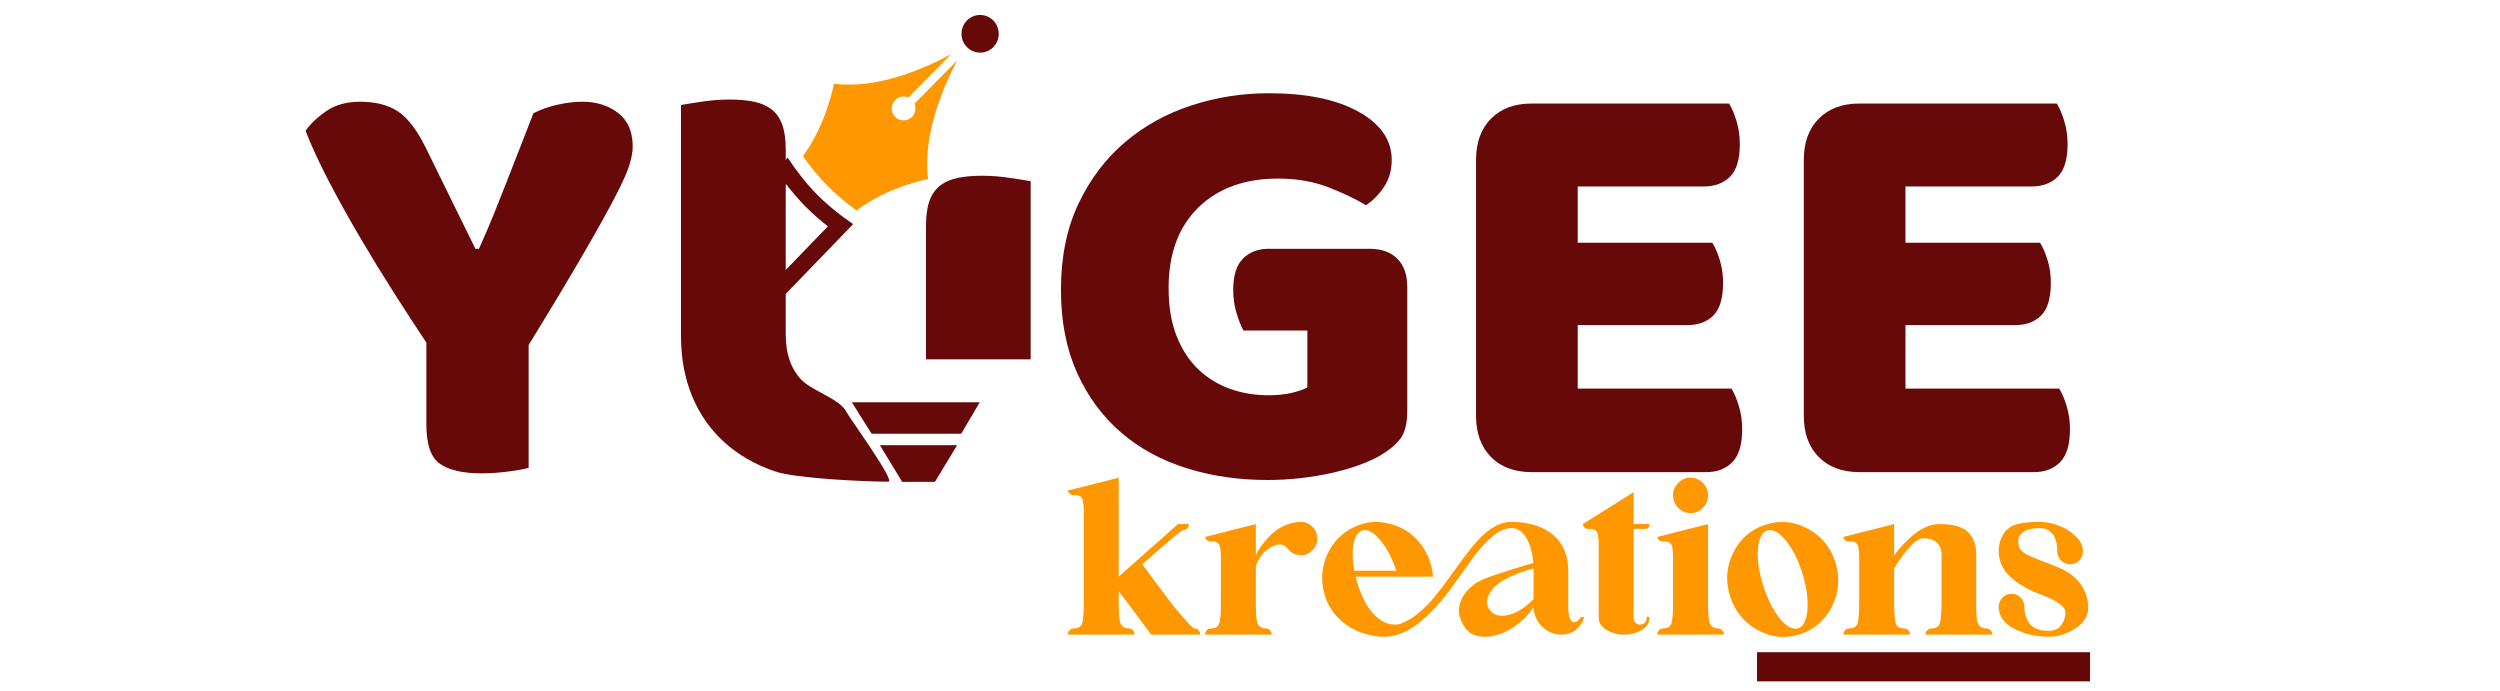 <?xml version="1.0" encoding="UTF-8" standalone="no"?>
<!DOCTYPE svg PUBLIC "-//W3C//DTD SVG 1.1//EN" "http://www.w3.org/Graphics/SVG/1.1/DTD/svg11.dtd">
<svg width="100%" height="100%" viewBox="0 0 199 55" version="1.1" xmlns="http://www.w3.org/2000/svg" xmlns:xlink="http://www.w3.org/1999/xlink" xml:space="preserve" xmlns:serif="http://www.serif.com/" style="fill-rule:evenodd;clip-rule:evenodd;stroke-linejoin:round;stroke-miterlimit:2;">
    <rect id="Artboard1" x="0" y="0" width="199" height="55" style="fill:none;"/>
    <g id="Artboard11" serif:id="Artboard1">
        <g transform="matrix(0.241,0,0,0.244,-22.41,-43.702)">
            <g transform="matrix(0.494,0,0,0.494,-261.869,-410.055)">
                <g transform="matrix(1,0,0,1,4,0)">
                    <path d="M1208.42,1332.32L1240.94,1296.72L1244.9,1302.39C1244.98,1302.5 1252,1312.51 1260.64,1321.15C1269.29,1329.81 1279.3,1336.82 1279.4,1336.89L1284.76,1340.63L1217.82,1409.07L1209.91,1401.33L1267.85,1342.1C1263.85,1339.01 1258.16,1334.33 1252.81,1328.98C1247.6,1323.77 1243.02,1318.22 1239.93,1314.25L1208.42,1348.73L1208.42,1332.32Z" style="fill:rgb(103,9,9);"/>
                </g>
                <g transform="matrix(4.167,0,0,4.167,-214.734,-70.647)">
                    <path d="M383.294,310.632C382.126,311.796 380.236,311.796 379.068,310.628C377.9,309.464 377.9,307.575 379.066,306.409C380.236,305.243 382.126,305.243 383.294,306.411C384.46,307.577 384.46,309.466 383.294,310.632Z" style="fill:rgb(103,9,9);"/>
                </g>
                <g transform="matrix(4.167,0,0,4.167,-214.734,-70.647)">
                    <path d="M377.509,312.729L370.64,319.599C370.943,320.294 370.812,321.13 370.246,321.698C369.503,322.44 368.3,322.438 367.56,321.698C366.818,320.956 366.818,319.755 367.56,319.013C368.126,318.444 368.964,318.315 369.66,318.618L376.527,311.747C372.718,313.798 364.871,317.356 357.728,316.429C357.728,316.429 356.519,322.923 352.744,327.905C352.744,327.905 354.48,330.397 356.669,332.587C358.859,334.778 361.351,336.515 361.351,336.515C366.335,332.739 372.828,331.53 372.828,331.53C371.9,324.388 375.458,316.54 377.509,312.729Z" style="fill:rgb(255,151,0);"/>
                </g>
                <g transform="matrix(2.614,0,0,3.569,375.226,156.127)">
                    <path d="M370.386,379.585L362.007,379.585L356.322,372.796L376.06,372.796L370.386,379.585Z" style="fill:rgb(103,9,9);"/>
                </g>
                <g transform="matrix(2.32,0,0,4.167,485.177,-62.378)">
                    <path d="M377.516,369.92L351.687,369.92L345.99,364.931L382.847,364.931L377.516,369.92Z" style="fill:rgb(103,9,9);"/>
                </g>
                <g transform="matrix(1.762,0,0,1.108,-622.601,-426.704)">
                    <path d="M1082.17,1706.93C1083.17,1710.13 1100.98,1748.59 1098.14,1748.59C1088.6,1748.59 1062.66,1746.55 1055.09,1742.46C1047.52,1738.37 1041.09,1732.53 1035.79,1724.95C1030.49,1717.37 1026.44,1708.22 1023.64,1697.52C1020.84,1686.81 1019.44,1674.95 1019.44,1661.96L1019.44,1524.07C1021.1,1523.59 1023.75,1522.93 1027.39,1522.08C1031.02,1521.24 1034.5,1520.82 1037.83,1520.82C1041.31,1520.82 1044.38,1521.24 1047.03,1522.08C1049.68,1522.93 1051.91,1524.43 1053.73,1526.6C1055.54,1528.76 1056.9,1531.77 1057.81,1535.62C1058.72,1539.47 1059.18,1544.52 1059.18,1550.78L1059.18,1660.88C1059.18,1672.43 1061.18,1681.45 1065.19,1687.95C1069.2,1694.45 1079.84,1699.42 1082.17,1706.93Z" style="fill:rgb(103,9,9);"/>
                </g>
                <g transform="matrix(1,0,0,1,4,0)">
                    <path d="M1403.45,1429.92L1333.45,1429.92L1333.45,1341.89C1333.45,1334.96 1334.25,1329.36 1335.85,1325.09C1337.45,1320.83 1339.85,1317.49 1343.05,1315.09C1346.25,1312.69 1350.18,1311.03 1354.85,1310.09C1359.52,1309.16 1364.92,1308.69 1371.05,1308.69C1376.92,1308.69 1383.05,1309.16 1389.45,1310.09C1395.85,1311.03 1400.52,1311.76 1403.45,1312.29L1403.45,1429.92Z" style="fill:rgb(103,9,9);"/>
                </g>
            </g>
            <g transform="matrix(0.87,0,0,0.547,-569.341,-620.783)">
                <path d="M961.991,1741.37C960.325,1742.1 957.752,1742.82 954.27,1743.54C950.788,1744.26 947.382,1744.62 944.052,1744.62C937.089,1744.62 931.866,1742.76 928.384,1739.03C924.903,1735.3 923.162,1727.42 923.162,1715.38L923.162,1666.65C919.377,1657.75 915.29,1647.88 910.9,1637.05C906.51,1626.22 902.196,1615.15 897.957,1603.84C893.718,1592.53 889.783,1581.4 886.149,1570.45C882.516,1559.51 879.564,1549.46 877.294,1540.31C879.262,1535.98 881.949,1532.01 885.355,1528.4C888.761,1524.79 892.961,1522.99 897.957,1522.99C903.861,1522.99 908.667,1524.91 912.376,1528.76C916.085,1532.61 919.604,1539.83 922.935,1550.42L941.781,1610.7L943.144,1610.7C945.263,1603.24 947.117,1596.44 948.707,1590.31C950.296,1584.17 951.848,1578.03 953.362,1571.9C954.876,1565.76 956.465,1559.38 958.13,1552.77C959.796,1546.15 961.688,1538.51 963.807,1529.85C966.532,1527.68 969.559,1525.99 972.89,1524.79C976.22,1523.59 979.399,1522.99 982.427,1522.99C987.725,1522.99 992.229,1525.21 995.937,1529.66C999.646,1534.12 1001.5,1540.79 1001.5,1549.7C1001.5,1552.59 1001.12,1556.08 1000.37,1560.17C999.608,1564.26 997.867,1570.45 995.143,1578.76C992.418,1587.06 988.444,1598.31 983.221,1612.51C977.999,1626.7 970.922,1645.24 961.991,1668.1L961.991,1741.37Z" style="fill:rgb(103,9,9);"/>
                <path d="M1295.56,1707.08C1295.56,1714.54 1294.72,1720.08 1293.06,1723.69C1291.39,1727.3 1288.74,1730.79 1285.11,1734.15C1282.99,1736.08 1280.34,1737.94 1277.16,1739.75C1273.98,1741.55 1270.5,1743.12 1266.72,1744.44C1262.93,1745.77 1258.96,1746.79 1254.8,1747.51C1250.63,1748.23 1246.51,1748.59 1242.42,1748.59C1231.52,1748.59 1221.3,1746.25 1211.77,1741.55C1202.23,1736.86 1193.94,1729.76 1186.9,1720.26C1179.86,1710.75 1174.3,1698.9 1170.21,1684.7C1166.13,1670.5 1164.08,1654.02 1164.08,1635.25C1164.08,1615.52 1166.32,1598.31 1170.78,1583.63C1175.25,1568.95 1181.15,1556.74 1188.49,1546.99C1195.83,1537.25 1204.24,1529.97 1213.7,1525.15C1223.16,1520.34 1232.88,1517.93 1242.88,1517.93C1257.26,1517.93 1268.65,1521.6 1277.05,1528.94C1285.45,1536.28 1289.65,1545.85 1289.65,1557.64C1289.65,1563.9 1288.67,1569.31 1286.7,1573.88C1284.73,1578.45 1282.46,1582.07 1279.89,1584.71C1276.1,1581.1 1271.37,1577.55 1265.7,1574.06C1260.02,1570.57 1253.62,1568.83 1246.51,1568.83C1233.79,1568.83 1223.69,1574.61 1216.19,1586.16C1208.7,1597.71 1204.95,1613.71 1204.95,1634.16C1204.95,1645.24 1205.98,1654.8 1208.02,1662.86C1210.06,1670.92 1212.83,1677.54 1216.31,1682.72C1219.79,1687.89 1223.8,1691.74 1228.34,1694.27C1232.88,1696.79 1237.73,1698.06 1242.88,1698.06C1246.2,1698.06 1249.16,1697.58 1251.73,1696.61C1254.3,1695.65 1256.27,1694.57 1257.63,1693.36L1257.63,1659.43L1233.34,1659.43C1232.43,1656.79 1231.56,1653.3 1230.73,1648.97C1229.89,1644.63 1229.48,1640.06 1229.48,1635.25C1229.48,1626.59 1230.73,1620.33 1233.23,1616.48C1235.72,1612.63 1238.94,1610.7 1242.88,1610.7L1281.25,1610.7C1285.79,1610.7 1289.31,1612.69 1291.81,1616.66C1294.31,1620.63 1295.56,1626.22 1295.56,1633.44L1295.56,1707.08Z" style="fill:rgb(103,9,9);"/>
                <path d="M1321.67,1557.64C1321.67,1547.29 1323.56,1539.11 1327.35,1533.09C1331.13,1527.08 1336.28,1524.07 1342.79,1524.07L1417.72,1524.07C1418.78,1526.72 1419.72,1530.21 1420.56,1534.54C1421.39,1538.87 1421.81,1543.44 1421.81,1548.25C1421.81,1557.4 1420.56,1563.9 1418.06,1567.75C1415.56,1571.6 1412.27,1573.52 1408.18,1573.52L1360.27,1573.52L1360.27,1607.09L1411.36,1607.09C1412.42,1609.74 1413.37,1613.17 1414.2,1617.38C1415.03,1621.59 1415.45,1626.1 1415.45,1630.92C1415.45,1640.06 1414.24,1646.56 1411.82,1650.41C1409.39,1654.26 1406.14,1656.18 1402.05,1656.18L1360.27,1656.18L1360.27,1694.09L1418.63,1694.09C1419.69,1696.73 1420.63,1700.22 1421.46,1704.55C1422.3,1708.89 1422.71,1713.46 1422.71,1718.27C1422.71,1727.42 1421.46,1733.97 1418.97,1737.94C1416.47,1741.91 1413.18,1743.9 1409.09,1743.9L1342.79,1743.9C1336.28,1743.9 1331.13,1740.89 1327.35,1734.88C1323.56,1728.86 1321.67,1720.68 1321.67,1710.33L1321.67,1557.64Z" style="fill:rgb(103,9,9);"/>
                <path d="M1446.1,1557.64C1446.1,1547.29 1447.99,1539.11 1451.78,1533.09C1455.56,1527.08 1460.71,1524.07 1467.22,1524.07L1542.15,1524.07C1543.21,1526.72 1544.16,1530.21 1544.99,1534.54C1545.82,1538.87 1546.24,1543.44 1546.24,1548.25C1546.24,1557.4 1544.99,1563.9 1542.49,1567.75C1540,1571.6 1536.7,1573.52 1532.62,1573.52L1484.7,1573.52L1484.7,1607.09L1535.79,1607.09C1536.85,1609.74 1537.8,1613.17 1538.63,1617.38C1539.47,1621.59 1539.88,1626.1 1539.88,1630.92C1539.88,1640.06 1538.67,1646.56 1536.25,1650.41C1533.83,1654.26 1530.57,1656.18 1526.48,1656.18L1484.7,1656.18L1484.7,1694.09L1543.06,1694.09C1544.12,1696.73 1545.07,1700.22 1545.9,1704.55C1546.73,1708.89 1547.15,1713.46 1547.15,1718.27C1547.15,1727.42 1545.9,1733.97 1543.4,1737.94C1540.9,1741.91 1537.61,1743.9 1533.52,1743.9L1467.22,1743.9C1460.71,1743.9 1455.56,1740.89 1451.78,1734.88C1447.99,1728.86 1446.1,1720.68 1446.1,1710.33L1446.1,1557.64Z" style="fill:rgb(103,9,9);"/>
            </g>
            <g transform="matrix(0.694,0,0,1,194.407,-449.095)">
                <path d="M422.315,833.205C422.819,833.205 423.281,833.292 423.701,833.467C424.121,833.642 424.457,833.89 424.709,834.211C424.961,834.532 425.087,834.867 425.087,835.217L401.777,835.217L386.279,821.042L386.279,824.805C386.279,826.205 386.3,827.269 386.342,827.999C386.384,828.728 386.489,829.486 386.657,830.274C386.825,831.061 387.077,831.63 387.413,831.98C387.749,832.33 388.211,832.622 388.799,832.855C389.387,833.088 390.101,833.205 390.941,833.205C391.781,833.205 392.474,833.409 393.02,833.817C393.566,834.226 393.839,834.692 393.839,835.217L362.087,835.217C362.087,834.692 362.36,834.226 362.906,833.817C363.452,833.409 364.145,833.205 364.985,833.205C367.085,833.205 368.387,832.636 368.891,831.499C369.395,830.361 369.647,828.13 369.647,824.805L369.647,794.88C369.647,793.655 369.542,792.649 369.332,791.861C369.122,791.074 368.765,790.549 368.261,790.286C367.757,790.024 367.337,789.863 367.001,789.805C366.665,789.747 366.161,789.717 365.489,789.717C364.733,789.834 364.019,789.747 363.347,789.455C362.675,789.163 362.255,788.755 362.087,788.23L386.279,784.03L386.279,816.317L395.603,810.63L414.503,799.167L419.669,799.167C419.669,799.751 419.396,800.232 418.85,800.611C418.304,800.99 417.653,801.18 416.897,801.18C416.141,801.18 409.673,804.884 397.493,812.292L411.101,824.805C411.185,824.863 411.521,825.155 412.109,825.68C412.697,826.205 413.537,826.905 414.629,827.78C415.721,828.655 416.771,829.486 417.779,830.274C418.787,831.061 419.711,831.747 420.551,832.33C421.391,832.913 421.979,833.205 422.315,833.205Z" style="fill:rgb(255,151,0);fill-rule:nonzero;"/>
                <path d="M472.966,798.467C475.066,798.467 476.893,798.992 478.447,800.042C480.001,801.092 480.778,802.376 480.778,803.892C480.778,805.409 480.001,806.692 478.447,807.742C476.893,808.792 475.066,809.317 472.966,809.317C470.53,809.317 468.514,808.676 466.918,807.392C466.834,807.334 466.75,807.247 466.666,807.13C464.818,805.555 462.193,805.409 458.791,806.692C455.39,807.976 452.975,810.047 451.547,812.905L451.547,824.805C451.547,826.205 451.568,827.269 451.61,827.999C451.652,828.728 451.757,829.486 451.925,830.274C452.093,831.061 452.345,831.63 452.681,831.98C453.017,832.33 453.479,832.622 454.067,832.855C454.655,833.088 455.369,833.205 456.209,833.205C457.049,833.205 457.742,833.409 458.288,833.817C458.833,834.226 459.106,834.692 459.106,835.217L427.355,835.217C427.355,834.692 427.628,834.226 428.174,833.817C428.72,833.409 429.413,833.205 430.253,833.205C432.353,833.205 433.655,832.636 434.159,831.499C434.663,830.361 434.915,828.13 434.915,824.805L434.915,810.017C434.915,808.792 434.81,807.786 434.6,806.999C434.39,806.211 434.033,805.686 433.529,805.424C433.025,805.161 432.605,805.001 432.269,804.942C431.933,804.884 431.429,804.855 430.757,804.855C430.001,804.972 429.287,804.884 428.615,804.592C427.943,804.301 427.523,803.892 427.355,803.367L451.547,799.167L451.547,809.405C451.967,808.588 452.765,807.611 453.941,806.474C455.117,805.336 456.566,804.155 458.288,802.93C460.009,801.705 462.151,800.669 464.713,799.824C467.275,798.978 469.858,798.526 472.462,798.467L472.966,798.467Z" style="fill:rgb(255,151,0);fill-rule:nonzero;"/>
                <path d="M606.147,829.53L607.785,829.53C607.281,830.813 606.441,831.892 605.265,832.767C604.089,833.642 602.808,834.269 601.422,834.649C600.036,835.028 598.587,835.217 597.075,835.217C593.463,835.217 590.355,834.342 587.751,832.592C585.147,830.842 583.803,828.713 583.719,826.205C581.871,828.247 579.477,830.055 576.537,831.63C571.918,834.138 567.172,835.553 562.3,835.874C557.428,836.194 553.816,835.334 551.464,833.292C549.868,831.834 548.839,830.347 548.377,828.83C547.915,827.313 548.23,825.665 549.322,823.886C550.414,822.107 552.43,820.43 555.37,818.855C556.21,818.388 557.491,817.892 559.213,817.367C560.935,816.842 563.014,816.303 565.45,815.749C567.886,815.194 570.028,814.713 571.876,814.305C573.723,813.897 575.97,813.415 578.616,812.861C581.262,812.307 582.921,811.972 583.593,811.855C583.173,808.413 582.039,805.657 580.191,803.586C578.343,801.515 575.991,800.48 573.135,800.48C570.112,800.48 566.983,801.457 563.749,803.411C560.515,805.365 557.302,807.859 554.11,810.892C550.918,813.926 547.684,817.017 544.408,820.167C541.132,823.317 537.331,826.307 533.005,829.136C528.679,831.965 524.332,833.934 519.964,835.042C516.52,835.859 512.95,836.107 509.254,835.786C505.558,835.465 502.072,834.78 498.796,833.73C495.52,832.68 492.601,831.192 490.039,829.267C487.477,827.342 485.65,825.184 484.558,822.792C482.206,817.834 482.668,813.08 485.944,808.53C489.22,803.98 494.344,800.917 501.316,799.342C504.76,798.526 508.225,798.278 511.711,798.599C515.197,798.919 518.431,799.605 521.413,800.655C524.395,801.705 527.041,803.192 529.351,805.117C531.661,807.042 533.404,809.23 534.58,811.68C535.252,813.197 535.672,814.742 535.84,816.317L499.048,816.317C499.384,817.309 499.804,818.301 500.308,819.292C502.324,823.667 505.096,826.978 508.624,829.224C512.152,831.469 515.932,832.33 519.964,831.805C522.904,831.105 525.802,829.953 528.658,828.349C531.514,826.744 534.139,824.951 536.533,822.967C538.927,820.984 541.3,818.855 543.652,816.58C546.004,814.305 548.335,812.103 550.645,809.974C552.955,807.844 555.265,805.919 557.575,804.199C559.885,802.478 562.363,801.092 565.009,800.042C567.655,798.992 570.322,798.467 573.009,798.467C575.949,798.467 578.7,798.642 581.262,798.992C583.824,799.342 586.281,799.926 588.633,800.742C590.985,801.559 593.001,802.565 594.681,803.761C596.361,804.957 597.705,806.459 598.713,808.267C599.721,810.076 600.225,812.088 600.225,814.305L600.225,825.942C600.225,829.501 601.233,831.251 603.249,831.192C604.173,831.134 605.055,830.667 605.895,829.792C605.979,829.676 606.063,829.588 606.147,829.53ZM502.198,801.267C500.098,801.734 498.712,803.192 498.04,805.642C497.368,808.092 497.494,811.009 498.418,814.392L518.452,814.392C516.352,810.192 513.727,806.824 510.577,804.286C507.427,801.749 504.634,800.742 502.198,801.267ZM583.719,823.667L583.719,813.955L583.593,813.692C579.729,814.276 575.571,815.326 571.12,816.842C567.172,818.184 564.379,819.847 562.741,821.83C561.103,823.813 561.124,825.592 562.804,827.167C564.568,828.684 567.067,829.297 570.301,829.005C573.534,828.713 576.873,827.634 580.317,825.767C581.241,825.301 582.375,824.601 583.719,823.667Z" style="fill:rgb(255,151,0);fill-rule:nonzero;"/>
                <path d="M637.521,829.792C637.521,829.384 637.857,829.267 638.529,829.442C638.781,829.501 638.907,829.617 638.907,829.792C638.907,831.309 637.731,832.592 635.379,833.642C633.027,834.692 630.192,835.217 626.874,835.217C623.556,835.217 620.7,834.692 618.306,833.642C615.912,832.592 614.715,831.309 614.715,829.792L614.715,805.905C614.715,804.68 614.61,803.674 614.4,802.886C614.19,802.099 613.833,801.574 613.329,801.311C612.825,801.049 612.405,800.888 612.069,800.83C611.733,800.772 611.229,800.742 610.557,800.742C610.053,800.801 609.57,800.786 609.108,800.699C608.646,800.611 608.226,800.436 607.848,800.174C607.47,799.911 607.239,799.576 607.155,799.167L631.347,788.755L631.347,799.167L638.907,799.167C638.907,800.217 638.277,800.742 637.017,800.742L631.347,800.742L631.347,829.792C631.347,830.084 631.431,830.376 631.599,830.667C631.767,830.959 631.977,831.192 632.229,831.367C632.481,831.542 632.796,831.688 633.174,831.805C633.552,831.922 633.951,831.98 634.371,831.98C635.211,831.98 635.925,831.805 636.513,831.455C637.101,831.105 637.437,830.638 637.521,830.055L637.521,829.792Z" style="fill:rgb(255,151,0);fill-rule:nonzero;"/>
                <path d="M671.415,833.205C672.255,833.205 672.948,833.409 673.494,833.817C674.04,834.226 674.313,834.692 674.313,835.217L642.561,835.217C642.561,834.692 642.834,834.226 643.38,833.817C643.926,833.409 644.619,833.205 645.459,833.205C647.559,833.205 648.861,832.636 649.365,831.499C649.869,830.361 650.121,828.13 650.121,824.805L650.121,810.017C650.121,808.792 650.016,807.786 649.806,806.999C649.596,806.211 649.239,805.686 648.735,805.424C648.231,805.161 647.811,805.001 647.475,804.942C647.139,804.884 646.635,804.855 645.963,804.855C645.627,804.913 645.27,804.913 644.892,804.855C644.514,804.797 644.157,804.709 643.821,804.592C643.485,804.476 643.212,804.301 643.002,804.067C642.792,803.834 642.645,803.601 642.561,803.367L666.753,799.167L666.753,824.805C666.753,826.205 666.774,827.269 666.816,827.999C666.858,828.728 666.963,829.486 667.131,830.274C667.299,831.061 667.551,831.63 667.887,831.98C668.223,832.33 668.685,832.622 669.273,832.855C669.861,833.088 670.575,833.205 671.415,833.205ZM664.233,793.917C662.637,795.026 660.705,795.58 658.437,795.58C656.169,795.58 654.216,795.011 652.578,793.874C650.94,792.736 650.121,791.38 650.121,789.805C650.121,788.23 650.94,786.874 652.578,785.736C654.216,784.599 656.169,784.03 658.437,784.03C660.705,784.03 662.658,784.599 664.296,785.736C665.934,786.874 666.753,788.23 666.753,789.805C666.753,791.38 665.913,792.751 664.233,793.917Z" style="fill:rgb(255,151,0);fill-rule:nonzero;"/>
                <path d="M714.128,800.655C720.68,803.047 725.09,806.707 727.358,811.636C729.626,816.565 729.122,821.319 725.846,825.899C722.57,830.478 717.467,833.54 710.537,835.086C703.607,836.632 696.908,836.194 690.44,833.774C683.973,831.353 679.584,827.678 677.274,822.749C674.964,817.819 675.447,813.08 678.723,808.53C681.999,803.98 687.102,800.932 694.031,799.386C700.961,797.84 707.66,798.263 714.128,800.655ZM700.898,829.967C704.174,832.651 707.093,833.715 709.655,833.161C712.217,832.607 713.687,830.565 714.065,827.036C714.443,823.507 713.624,819.54 711.608,815.136C709.592,810.732 706.946,807.174 703.67,804.461C700.394,801.749 697.475,800.684 694.913,801.267C692.351,801.851 690.881,803.892 690.503,807.392C690.125,810.892 690.965,814.844 693.023,819.249C695.081,823.653 697.706,827.226 700.898,829.967Z" style="fill:rgb(255,151,0);fill-rule:nonzero;"/>
                <path d="M799.178,833.205C799.934,833.205 800.606,833.409 801.194,833.817C801.782,834.226 802.075,834.692 802.075,835.217L770.198,835.217C770.198,834.692 770.492,834.226 771.08,833.817C771.668,833.409 772.34,833.205 773.096,833.205C775.196,833.205 776.519,832.636 777.065,831.499C777.611,830.361 777.884,828.13 777.884,824.805L777.884,808.88C777.884,807.48 777.17,806.284 775.742,805.292C774.314,804.301 772.004,803.805 768.812,803.805C767.3,803.805 765.284,804.753 762.764,806.649C760.244,808.544 757.766,810.863 755.33,813.605L755.33,824.805C755.33,828.13 755.582,830.361 756.086,831.499C756.59,832.636 757.892,833.205 759.992,833.205C760.832,833.205 761.525,833.409 762.071,833.817C762.617,834.226 762.89,834.692 762.89,835.217L731.138,835.217C731.138,834.692 731.411,834.226 731.957,833.817C732.503,833.409 733.196,833.205 734.036,833.205C736.136,833.205 737.438,832.636 737.942,831.499C738.446,830.361 738.698,828.13 738.698,824.805L738.698,810.017C738.698,808.792 738.593,807.786 738.383,806.999C738.173,806.211 737.816,805.686 737.312,805.424C736.808,805.161 736.388,805.001 736.052,804.942C735.716,804.884 735.212,804.855 734.54,804.855C733.784,804.972 733.07,804.884 732.398,804.592C731.726,804.301 731.306,803.892 731.138,803.367L755.33,799.167L755.33,809.405C756.254,808.53 757.283,807.64 758.417,806.736C759.551,805.832 761.105,804.753 763.079,803.499C765.053,802.244 767.237,801.209 769.631,800.392C772.025,799.576 774.356,799.167 776.624,799.167C783.344,799.167 787.985,800.057 790.547,801.836C793.109,803.615 794.39,805.963 794.39,808.88L794.39,825.942C794.39,827.867 794.495,829.297 794.705,830.23C794.915,831.163 795.356,831.892 796.028,832.417C796.7,832.942 797.75,833.205 799.178,833.205Z" style="fill:rgb(255,151,0);fill-rule:nonzero;"/>
                <path d="M832.945,813.167C838.153,814.626 841.912,816.536 844.222,818.899C846.532,821.261 847.687,823.784 847.687,826.467C847.687,829.151 845.65,831.397 841.576,833.205C837.502,835.013 833.365,835.917 829.165,835.917C822.865,835.917 817.279,835.042 812.407,833.292C807.535,831.542 805.099,829.18 805.099,826.205C805.099,825.038 805.687,824.032 806.863,823.186C808.039,822.34 809.488,821.917 811.21,821.917C812.932,821.917 814.381,822.34 815.557,823.186C816.733,824.032 817.321,825.038 817.321,826.205C817.321,828.363 818.182,830.201 819.904,831.717C821.626,833.234 824.587,833.992 828.787,833.992C831.643,833.992 833.701,833.351 834.961,832.067C836.221,830.784 836.851,829.442 836.851,828.042C836.851,827.576 836.683,827.153 836.347,826.774C836.011,826.394 835.507,826.015 834.835,825.636C834.163,825.257 833.47,824.907 832.756,824.586C832.042,824.265 831.139,823.93 830.047,823.58C828.955,823.23 828.031,822.953 827.275,822.749C826.519,822.544 825.532,822.267 824.314,821.917C823.096,821.567 822.193,821.334 821.605,821.217C819.589,820.576 817.678,819.876 815.872,819.117C814.066,818.359 812.26,817.411 810.454,816.274C808.648,815.136 807.262,813.78 806.296,812.205C805.33,810.63 804.931,808.938 805.099,807.13C805.351,805.497 805.939,804.111 806.863,802.974C807.787,801.836 808.858,800.976 810.076,800.392C811.294,799.809 812.827,799.372 814.675,799.08C816.523,798.788 818.14,798.613 819.526,798.555C820.912,798.497 822.571,798.467 824.503,798.467C827.527,798.467 830.614,798.876 833.764,799.692C836.914,800.509 839.602,801.676 841.828,803.192C844.054,804.709 845.167,806.313 845.167,808.005C845.167,809.172 844.579,810.178 843.403,811.024C842.227,811.869 840.799,812.292 839.119,812.292C837.439,812.292 835.99,811.869 834.772,811.024C833.554,810.178 832.945,809.172 832.945,808.005C832.945,805.555 832.21,803.688 830.74,802.405C829.27,801.122 827.191,800.48 824.503,800.48C822.487,800.48 820.681,800.655 819.085,801.005C817.489,801.355 816.25,801.909 815.368,802.667C814.486,803.426 814.171,804.359 814.423,805.467C814.507,805.992 814.675,806.459 814.927,806.867C815.179,807.276 815.599,807.655 816.187,808.005C816.775,808.355 817.384,808.661 818.014,808.924C818.644,809.186 819.526,809.478 820.66,809.799C821.794,810.119 822.865,810.426 823.873,810.717C824.881,811.009 826.288,811.388 828.094,811.855C829.9,812.322 831.517,812.759 832.945,813.167Z" style="fill:rgb(255,151,0);fill-rule:nonzero;"/>
            </g>
        </g>
        <g transform="matrix(0.202,0,0,0.525,4.194,-286.256)">
            <rect x="671.61" y="644.138" width="131.232" height="4.419" style="fill:rgb(102,8,8);"/>
        </g>
    </g>
</svg>
